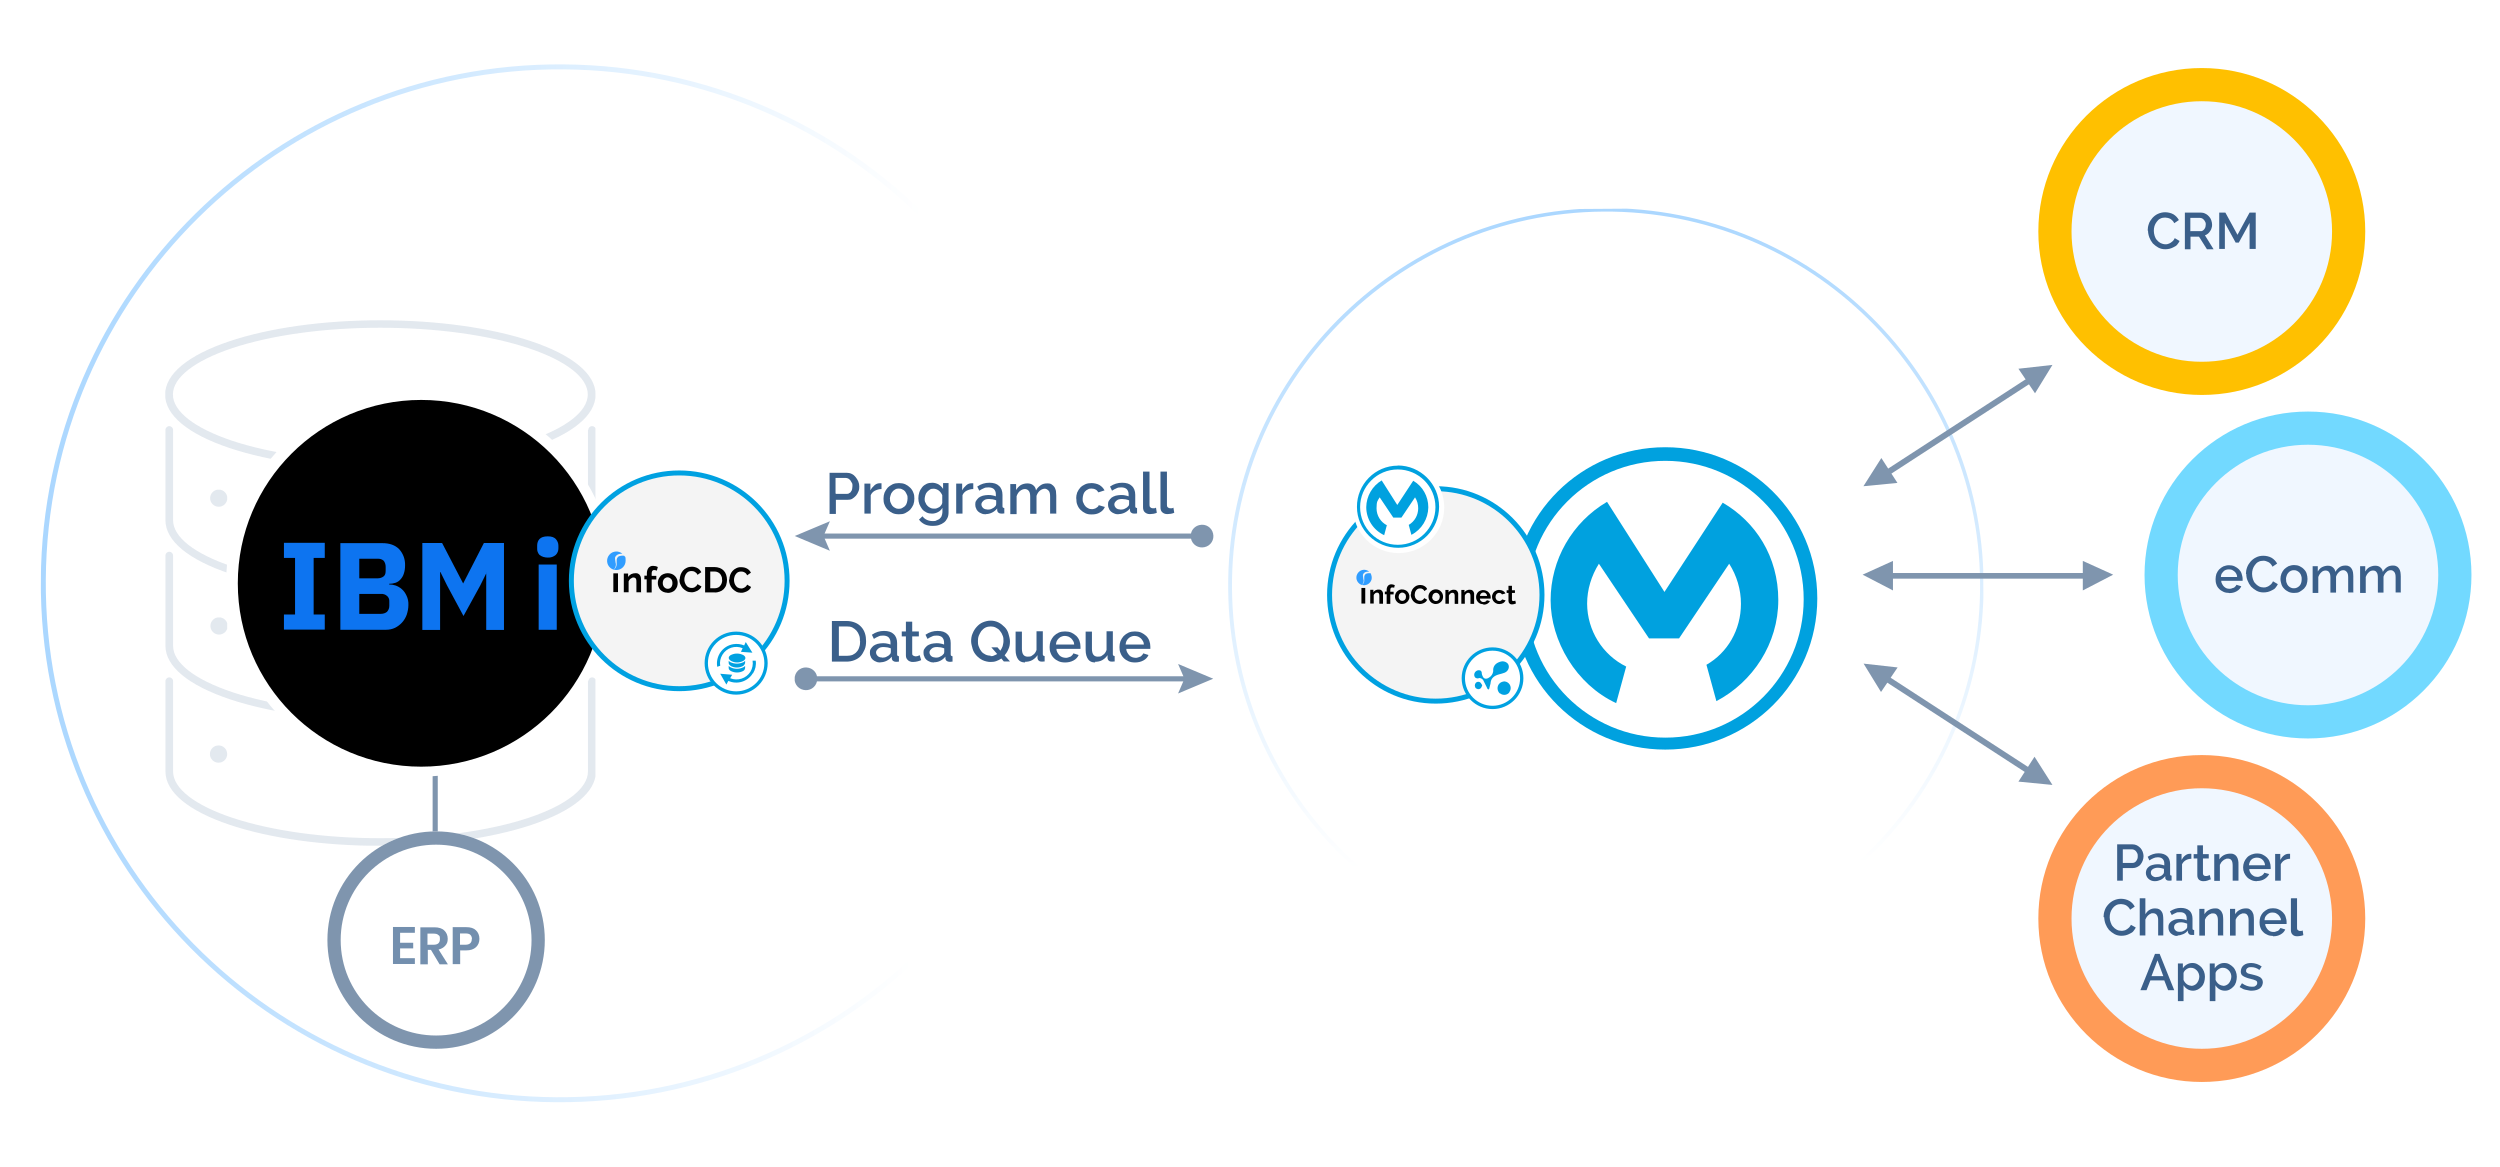 <?xml version="1.0" encoding="UTF-8"?>
<svg xmlns="http://www.w3.org/2000/svg" version="1.1" xmlns:xlink="http://www.w3.org/1999/xlink" viewBox="0 0 1506.5 703">
  <defs>
    <style>
      .cls-1 {
        clip-path: url(#clippath-6);
      }

      .cls-2 {
        clip-path: url(#clippath-7);
      }

      .cls-3 {
        clip-path: url(#clippath-4);
      }

      .cls-4 {
        fill: #3a5f8a;
      }

      .cls-5 {
        fill: url(#linear-gradient-2);
      }

      .cls-6 {
        fill: #72d9ff;
      }

      .cls-7 {
        clip-path: url(#clippath-9);
      }

      .cls-8 {
        clip-path: url(#clippath-10);
      }

      .cls-9, .cls-10 {
        fill: #fff;
      }

      .cls-11 {
        clip-path: url(#clippath-11);
      }

      .cls-12 {
        opacity: .2;
      }

      .cls-13, .cls-14 {
        fill: none;
      }

      .cls-15 {
        fill: url(#linear-gradient-4);
      }

      .cls-16, .cls-17 {
        fill: #00a1e1;
      }

      .cls-16, .cls-18 {
        fill-rule: evenodd;
      }

      .cls-19 {
        fill: #ff9b57;
      }

      .cls-20 {
        fill: url(#linear-gradient-3);
      }

      .cls-21 {
        clip-path: url(#clippath-1);
      }

      .cls-22 {
        fill: url(#linear-gradient-5);
      }

      .cls-23 {
        isolation: isolate;
      }

      .cls-24 {
        clip-path: url(#clippath-5);
      }

      .cls-25 {
        clip-path: url(#clippath-8);
      }

      .cls-26 {
        fill: #00a1df;
      }

      .cls-27 {
        clip-path: url(#clippath-3);
      }

      .cls-28 {
        fill: #738fae;
      }

      .cls-29 {
        fill: #7f95ae;
      }

      .cls-30 {
        fill: url(#linear-gradient-6);
      }

      .cls-31, .cls-32 {
        fill: #f4f4f4;
        stroke-width: 3px;
      }

      .cls-31, .cls-32, .cls-10 {
        stroke: #00a1e1;
      }

      .cls-14 {
        stroke: #7f95ae;
        stroke-width: 8px;
      }

      .cls-32, .cls-10 {
        stroke-miterlimit: 10;
      }

      .cls-33 {
        clip-path: url(#clippath-2);
      }

      .cls-34 {
        fill: #ffc000;
      }

      .cls-35 {
        fill: url(#linear-gradient);
      }

      .cls-36 {
        fill: #f0f7ff;
      }

      .cls-37 {
        clip-path: url(#clippath);
      }

      .cls-18 {
        fill: #309dff;
      }

      .cls-10 {
        stroke-width: 2px;
      }
    </style>
    <clipPath id="clippath">
      <rect class="cls-13" x="253.3" y="388.7" width="17.9" height="242.3"/>
    </clipPath>
    <clipPath id="clippath-1">
      <path class="cls-13" d="M966.1,127.5c124.5-.9,226.1,99.3,227.1,223.7s-99.3,226.1-223.7,227.1c-124.4.9-226.1-99.3-227.1-223.7-.9-124.4,99.3-226.1,223.7-227.1M1195.3,351.2c-.9-125.7-103.6-226.8-229.3-225.8-125.7.9-226.9,103.7-225.9,229.3.9,125.6,103.6,226.9,229.4,225.9,125.8-.9,226.8-103.6,225.8-229.4h0Z"/>
    </clipPath>
    <linearGradient id="linear-gradient" x1="1628.6" y1="762.6" x2="1629.5" y2="762.6" gradientTransform="translate(-383446.4 -820905.6) rotate(90) scale(504.1 -504.1)" gradientUnits="userSpaceOnUse">
      <stop offset="0" stop-color="#9ed1ff"/>
      <stop offset="1" stop-color="#fff"/>
    </linearGradient>
    <clipPath id="clippath-2">
      <path class="cls-13" d="M354.3,410.5v54.4c0,10.1-13,20.3-35.7,27.9-23.8,7.9-55.6,12.3-89.3,12.3s-65.5-4.4-89.3-12.3c-22.7-7.6-35.7-17.7-35.7-27.9v-54.4c0-1.3-1-2.3-2.3-2.3s-2.3,1-2.3,2.3v54.4c0,12.4,13.8,23.8,38.9,32.2,24.3,8.1,56.5,12.6,90.8,12.6s66.5-4.5,90.8-12.6c25.1-8.4,38.9-19.8,38.9-32.2v-54.4c0-1.3-1-2.3-2.3-2.3s-2.3,1-2.3,2.3h-.2Z"/>
    </clipPath>
    <clipPath id="clippath-3">
      <path class="cls-13" d="M354.3,334.8v54.4c0,10.1-13,20.3-35.7,27.9-23.8,7.9-55.6,12.3-89.3,12.3s-65.5-4.4-89.3-12.3c-22.7-7.6-35.7-17.7-35.7-27.9v-54.4c0-1.3-1-2.3-2.3-2.3s-2.3,1-2.3,2.3v54.4c0,12.4,13.8,23.8,38.9,32.2,24.3,8.1,56.5,12.6,90.8,12.6s66.5-4.5,90.8-12.6c25.1-8.4,38.9-19.8,38.9-32.2v-54.4c0-1.3-1-2.3-2.3-2.3s-2.3,1-2.3,2.3h-.2Z"/>
    </clipPath>
    <clipPath id="clippath-4">
      <path class="cls-13" d="M354.3,259.1v54.4c0,10.1-13,20.3-35.7,27.9-23.8,7.9-55.6,12.3-89.3,12.3s-65.5-4.4-89.3-12.3c-22.7-7.6-35.7-17.7-35.7-27.9v-54.4c0-1.3-1-2.3-2.3-2.3s-2.3,1-2.3,2.3v54.4c0,12.4,13.8,23.8,38.9,32.2,24.3,8.1,56.5,12.6,90.8,12.6s66.5-4.5,90.8-12.6c25.1-8.4,38.9-19.8,38.9-32.2v-54.4c0-1.3-1-2.3-2.3-2.3s-2.3,1-2.3,2.3h-.2Z"/>
    </clipPath>
    <clipPath id="clippath-5">
      <path class="cls-13" d="M139.9,265.6c-22.7-7.6-35.7-17.7-35.7-27.9s13-20.3,35.7-27.9c23.8-7.9,55.6-12.3,89.3-12.3s65.5,4.4,89.3,12.3c22.7,7.6,35.7,17.7,35.7,27.9s-13,20.3-35.7,27.9c-23.8,7.9-55.6,12.3-89.3,12.3s-65.5-4.4-89.3-12.3M229.2,193c-34.3,0-66.5,4.5-90.8,12.6-25.1,8.4-38.9,19.8-38.9,32.2s13.8,23.8,38.9,32.2c24.3,8.1,56.5,12.6,90.8,12.6s66.5-4.5,90.8-12.6c25.1-8.4,38.9-19.8,38.9-32.2s-13.8-23.8-38.9-32.2c-24.3-8.1-56.5-12.6-90.8-12.6Z"/>
    </clipPath>
    <clipPath id="clippath-6">
      <path class="cls-13" d="M130.9,295.1c2.8-.5,5.5,1.4,6,4.2.5,2.8-1.4,5.5-4.2,6s-5.5-1.4-6-4.2c-.5-2.8,1.4-5.5,4.2-6Z"/>
    </clipPath>
    <clipPath id="clippath-7">
      <circle class="cls-13" cx="132" cy="377.2" r="5.2"/>
    </clipPath>
    <clipPath id="clippath-8">
      <path class="cls-13" d="M126.5,454.4c0,2.9,2.3,5.2,5.2,5.2s5.2-2.3,5.2-5.2-2.3-5.2-5.2-5.2-5.2,2.3-5.2,5.2Z"/>
    </clipPath>
    <linearGradient id="linear-gradient-2" x1="1795.4" y1="5.3" x2="1793.2" y2="5.1" gradientTransform="translate(-44246 25.6) scale(24.6 52.4)" gradientUnits="userSpaceOnUse">
      <stop offset="0" stop-color="#0d74f0"/>
      <stop offset="1" stop-color="#0aa7ca"/>
    </linearGradient>
    <linearGradient id="linear-gradient-3" x1="1831.1" y1="5.4" x2="1829.8" y2="5.2" gradientTransform="translate(-74911.3 24.6) scale(40.9 52)" gradientUnits="userSpaceOnUse">
      <stop offset="0" stop-color="#0d74f0"/>
      <stop offset="1" stop-color="#0aa7ca"/>
    </linearGradient>
    <linearGradient id="linear-gradient-4" x1="1839.7" y1="5.2" x2="1838.6" y2="5" gradientTransform="translate(-90516.5 25.8) scale(49.2 52.4)" gradientUnits="userSpaceOnUse">
      <stop offset="0" stop-color="#0d74f0"/>
      <stop offset="1" stop-color="#0aa7ca"/>
    </linearGradient>
    <linearGradient id="linear-gradient-5" x1="1698.7" y1="4.1" x2="1694.6" y2="4" gradientTransform="translate(-21675.8 75.2) scale(12.7 56.1)" gradientUnits="userSpaceOnUse">
      <stop offset="0" stop-color="#0d74f0"/>
      <stop offset="1" stop-color="#0aa7ca"/>
    </linearGradient>
    <clipPath id="clippath-9">
      <path class="cls-13" d="M27.6,349.3C28.7,178.2,168.4,40.6,339.4,41.8s308.7,140.8,307.6,311.8c-1.2,171-140.8,308.7-311.8,307.6S26.4,520.3,27.6,349.3M339.4,38.8C166.7,37.6,25.8,176.6,24.6,349.3c-1.2,172.7,137.9,313.7,310.5,314.9,172.6,1.2,313.7-137.8,314.9-310.6,1.2-172.8-137.8-313.6-310.6-314.8Z"/>
    </clipPath>
    <linearGradient id="linear-gradient-6" x1="1626.1" y1="763.6" x2="1627.3" y2="763.6" gradientTransform="translate(-384576 -819756.9) rotate(90) scale(504.1 -504.1)" gradientUnits="userSpaceOnUse">
      <stop offset="0" stop-color="#9ed1ff"/>
      <stop offset="1" stop-color="#fff"/>
    </linearGradient>
    <clipPath id="clippath-10">
      <rect class="cls-13" x="478.9" y="314.2" width="252.1" height="17.9"/>
    </clipPath>
    <clipPath id="clippath-11">
      <rect class="cls-13" x="478.9" y="400.2" width="252.1" height="17.9"/>
    </clipPath>
  </defs>
  <!-- Generator: Adobe Illustrator 28.7.1, SVG Export Plug-In . SVG Version: 1.2.0 Build 142)  -->
  <g>
    <g id="Layer_1">
      <g id="Layer_1-2" data-name="Layer_1">
        <g id="Layer_1-2">
          <rect class="cls-9" y="0" width="1506.5" height="703"/>
          <g class="cls-37">
            <path class="cls-29" d="M263.8,612.9v-210.8c3.7-.8,6-4.5,5.1-8.2-.8-3.7-4.5-6-8.2-5.1-3.7.8-6,4.5-5.1,8.2.6,2.6,2.6,4.6,5.1,5.1v210.8l-7.4-3.2,8.9,21.2,8.9-21.2-7.4,3.2h.1Z"/>
          </g>
          <g class="cls-21">
            <rect class="cls-35" x="739.9" y="125.8" width="455.2" height="455.2" transform="translate(-2.4 6.8) rotate(-.4)"/>
          </g>
          <g class="cls-12">
            <g class="cls-33">
              <rect class="cls-28" x="99.6" y="408.2" width="259.2" height="101.4"/>
            </g>
            <g class="cls-27">
              <rect class="cls-28" x="99.6" y="332.5" width="259.2" height="101.4"/>
            </g>
            <g class="cls-3">
              <rect class="cls-28" x="99.6" y="256.8" width="259.2" height="101.4"/>
            </g>
            <g class="cls-24">
              <rect class="cls-28" x="99.6" y="193" width="259.2" height="89.5"/>
            </g>
            <g class="cls-1">
              <rect class="cls-28" x="126.5" y="295.1" width="10.4" height="10.4"/>
            </g>
            <g class="cls-2">
              <rect class="cls-28" x="126.5" y="372.1" width="10.4" height="10.4"/>
            </g>
            <g class="cls-25">
              <rect class="cls-28" x="126.5" y="449.2" width="10.4" height="10.4"/>
            </g>
          </g>
          <circle class="cls-9" cx="262.8" cy="566.5" r="65.5"/>
          <circle class="cls-14" cx="262.8" cy="566.5" r="61.5"/>
          <g class="cls-23">
            <g class="cls-23">
              <path class="cls-28" d="M241.1,562.3v5.8h7.9v3.4h-7.9v5.9h8.9v3.5h-13.2v-22.3h13.2v3.5h-8.9Z"/>
              <path class="cls-28" d="M264.9,581.1l-5.2-8.7h-1.9v8.7h-4.5v-22.3h8.5c2.5,0,4.6.6,5.9,1.9,1.3,1.2,2.1,2.9,2.1,5s-.5,3-1.5,4.2c-1,1.1-2.3,1.9-4,2.3l5.6,8.9h-5ZM257.7,569.3h3.6c2.5,0,3.8-1.1,3.8-3.4s-.4-1.9-1-2.5-1.6-.8-2.9-.8h-3.6v6.8h.1,0Z"/>
              <path class="cls-28" d="M277.3,572.8v8.2h-4.5v-22.3h8.1c2.7,0,4.6.6,5.9,1.9,1.3,1.2,2.1,3,2.1,5.1s-.7,3.8-2.1,5.1-3.4,1.9-5.8,1.9h-3.8ZM284.4,565.8c0-1.1-.4-1.9-1-2.5s-1.6-.8-3-.8h-3.2v6.8h3.2c2.5,0,3.9-1.1,3.9-3.4h.1,0Z"/>
            </g>
          </g>
          <circle class="cls-9" cx="1003.9" cy="360.3" r="101"/>
          <path class="cls-26" d="M1003.5,444.5c-46.1,0-83.4-37.3-83.4-83.4s37.3-83.4,83.4-83.4,83.4,37.3,83.4,83.4h0c0,46-37.3,83.4-83.3,83.4h-.1ZM1003.5,269.5c-50.5,0-91.6,40.6-91.6,91.1s41.1,91.1,91.6,91.1,91.6-40.6,91.6-91.1-41.1-91.1-91.6-91.1Z"/>
          <path class="cls-26" d="M980,401.7c-14.4-7.1-23.5-21.8-23.6-37.9,0-8.6,2.6-16.9,7.1-24.1l30.2,45h18.1l30.2-45c4.6,7.2,7.1,15.6,7.1,24.1,0,15.9-8.2,29.6-20.8,36.8l6,21.9c21.9-11.5,37.3-34.6,37.3-60.9s-13.7-47.2-33.5-58.7l-35.1,53.8-34.6-54.3c-21,12.3-34,34.9-34,59.3s15.3,50.8,39.5,62l6-21.9h0q0,0,0,0h0Z"/>
          <circle class="cls-32" cx="865.2" cy="358.5" r="64"/>
          <path class="cls-18" d="M825.9,345.4c-.9-.1-1.9,0-2.8.4-.7.5-1.1,1.4-1,2.3v1.9c0,1-.6,1.9-1.4,2.5,2.5.7,5.1-.8,5.8-3.3.3-1.3,0-2.6-.6-3.8h0ZM821.6,349.3c-.2-2.2-.6-2.7,0-3.6.6-.8,1.5-1.2,2.5-1.2h1c-2-1.7-4.9-1.5-6.6.5-1.7,2-1.5,4.9.5,6.6.5.4,1,.7,1.6.9.9-.8,1.3-2,1.1-3.2h0Z"/>
          <path d="M833.3,363.8h-2.1v-4.7c0-.5,0-1-.3-1.5-.2-.3-.6-.5-1-.5s-.4,0-.7.1c-.2,0-.4.2-.6.4-.2.2-.4.3-.5.5-.2.2-.3.4-.3.7v4.9h-2.1v-8.3h1.9v1.5c.3-.5.8-1,1.3-1.2.6-.3,1.3-.5,2-.4.4,0,.9,0,1.3.3.3.2.6.4.8.8.2.3.3.7.4,1v6.4h-.1Z"/>
          <path d="M835.6,363.8v-5.7h-1.1v-1.6h1.1v-1c0-.9.2-1.8.8-2.5.5-.6,1.3-.9,2-.9s1.4.2,2.1.5l-.4,1.6c-.2,0-.4-.2-.6-.2h-.6c-.7,0-1.1.5-1.1,1.5v1.1h2v1.6h-2v5.7h-2.2Z"/>
          <path d="M845,364c-.6,0-1.2-.1-1.8-.4-.5-.2-1-.5-1.4-1-.4-.4-.7-.9-.9-1.4-.4-1.1-.4-2.2,0-3.3.2-.5.5-1,.9-1.4s.9-.7,1.4-1c.6-.2,1.2-.4,1.8-.3.6,0,1.2.1,1.8.4,1,.4,1.8,1.3,2.2,2.3s.3,1.1.3,1.7,0,1.1-.3,1.6-.5,1-.9,1.4-.9.7-1.4,1c-.6.2-1.2.4-1.8.3h0q0,0,0,0h.1ZM842.8,359.6c0,.3,0,.7.2,1,0,.3.3.6.5.8.7.9,2.1.9,2.9.2,0,0,0-.1.2-.2.2-.2.4-.5.5-.8.2-.7.2-1.4,0-2,0-.3-.3-.6-.5-.8-.4-.4-1-.7-1.5-.7s-.6,0-.9.2c-.3.1-.5.3-.7.5s-.4.5-.5.8-.2.7-.2,1h0Z"/>
          <path d="M850.3,358.1c0-.7,0-1.4.4-2,.2-.7.6-1.3,1.1-1.8s1.1-1,1.7-1.3c.7-.3,1.5-.5,2.3-.5s1.8.2,2.6.7c.7.4,1.3,1,1.6,1.8l-1.7,1.2c0-.3-.3-.6-.5-.8-.2-.2-.4-.4-.7-.5-.2-.1-.5-.2-.7-.3h-.7c-.5,0-.9,0-1.4.3-.4.2-.7.5-1,.9s-.5.8-.6,1.2c0,.4-.2.9-.2,1.3s0,1,.2,1.4c0,.4.4.9.6,1.2.3.3.6.6,1,.8.4.2.8.3,1.3.3h.7c.3,0,.5-.2.7-.3.2-.1.5-.3.7-.5s.4-.5.5-.8l1.8,1c-.2.4-.4.8-.7,1.1-.3.3-.7.6-1.1.8s-.8.4-1.3.5c-.4.1-.9.2-1.4.2s-1.5-.2-2.2-.5c-.6-.3-1.2-.8-1.7-1.3-.5-.6-.8-1.2-1.1-1.9-.3-.7-.4-1.4-.4-2.1h.2q0-.1,0-.1Z"/>
          <path d="M865.2,364c-.6,0-1.2-.1-1.8-.4-.5-.2-1-.5-1.4-1-.4-.4-.7-.9-.9-1.4s-.3-1.1-.3-1.6,0-1.1.3-1.7c.2-.5.5-1,.9-1.4s.9-.7,1.4-1c1.2-.5,2.5-.5,3.6,0,.5.2,1,.5,1.4,1,.4.4.7.9.9,1.4.4,1.1.4,2.2,0,3.3-.2.5-.5,1-.9,1.4s-.9.7-1.4,1c-.6.2-1.2.4-1.9.4h.1ZM863,359.7c0,.3,0,.7.2,1,0,.3.3.6.5.8.2.2.4.4.7.5s.6.2.9.2.6,0,.9-.2c.3-.1.5-.3.7-.5s.4-.5.5-.8.2-.7.2-1,0-.7-.2-1c0-.3-.3-.6-.5-.8-.6-.7-1.6-.9-2.4-.5-.3.1-.5.3-.7.5s-.4.5-.5.8-.2.7-.2,1h-.1Z"/>
          <path d="M878.7,363.9h-2.1v-4.7c0-.5,0-1-.3-1.5-.2-.3-.6-.5-1-.5s-.4,0-.7.1c-.2,0-.4.2-.6.4-.2.2-.4.3-.5.5-.2.2-.3.4-.4.7v4.9h-2.1v-8.3h1.9v1.5c.3-.5.8-1,1.3-1.2.6-.3,1.3-.5,2-.4.4,0,.9,0,1.3.3.3.2.6.4.8.8.2.3.3.7.4,1.1v6.4h0c0,0,0-.1,0-.1h0Z"/>
          <path d="M888.2,363.9h-2.1v-4.7c0-.5,0-1-.3-1.5-.2-.3-.6-.5-1-.5s-.4,0-.6.1c-.2,0-.4.2-.6.4-.2.2-.4.3-.5.5-.2.2-.3.4-.4.7v4.9h-2.1v-8.3h1.9v1.5c.3-.5.8-1,1.3-1.2.6-.3,1.3-.5,2-.4.4,0,.9,0,1.3.3.3.2.6.4.8.8.2.3.3.7.4,1v6.4h-.2,0Z"/>
          <path d="M893.9,364.1c-.6,0-1.2-.1-1.8-.3-1-.4-1.9-1.3-2.3-2.3-.2-.5-.3-1.1-.3-1.6s0-1.1.3-1.7c.4-1.1,1.2-1.9,2.3-2.3.6-.2,1.2-.4,1.8-.3.6,0,1.2.1,1.8.4.5.2,1,.5,1.4,1,.4.4.7.9.9,1.4s.3,1.1.3,1.6v.7h-6.5c0,.3,0,.6.2.9.2.5.7.9,1.2,1.1.3,0,.5.1.8.1s.8-.1,1.2-.3c.3-.2.6-.5.8-.8l1.8.5c-.3.7-.8,1.2-1.5,1.6s-1.6.6-2.4.6v-.3h0ZM896.1,359.1c0-.6-.3-1.1-.7-1.5-.6-.6-1.5-.7-2.3-.4-.5.2-.9.6-1.1,1.1,0,.3-.2.6-.2.8h4.3Z"/>
          <path d="M899.1,359.8c0-.6,0-1.1.3-1.7.2-.5.5-1,.9-1.4s.9-.7,1.4-.9c.6-.2,1.2-.4,1.8-.3.8,0,1.6.2,2.3.6.6.4,1.1.9,1.4,1.5l-2.1.6c-.2-.3-.4-.5-.7-.7-.8-.5-1.9-.3-2.5.4-.2.2-.4.5-.5.8s-.2.7-.2,1,0,.7.2,1c0,.3.3.6.5.8.2.2.4.4.7.5s.6.2.8.2c.4,0,.7,0,1.1-.3.3-.2.5-.4.7-.7l2.1.6c-.3.6-.8,1.2-1.4,1.6-.7.4-1.5.6-2.4.6s-1.2-.1-1.8-.4c-1-.4-1.9-1.3-2.3-2.3-.2-.5-.3-1.1-.3-1.6h0q0,0,0,0h0Z"/>
          <path d="M913.6,363.6c-.3.1-.7.3-1.1.4-.4.1-.9.2-1.3.2s-.6,0-.8-.1c-.3,0-.5-.2-.7-.4-.2-.2-.4-.4-.5-.6,0-.3-.2-.6-.2-1v-4.8h-1.1v-1.6h1.1v-2.7h2.1v2.7h1.8v1.6h-1.8v4.1c0,.2,0,.5.2.6s.4.2.6.2.4,0,.7-.1c.2,0,.4-.1.5-.2l.4,1.7h0Z"/>
          <path d="M820.4,363.7v-9.4h2.3v9.4h-2.3Z"/>
          <path class="cls-10" d="M899.4,391.1h0c9.7,0,17.6,7.9,17.6,17.6h0c0,9.7-7.9,17.6-17.6,17.6h0c-9.7,0-17.6-7.9-17.6-17.6h0c0-9.7,7.9-17.6,17.6-17.6Z"/>
          <path class="cls-16" d="M891.3,408.8c-1.7.1-2.4-.2-2.8-1.3-.5-1.5.4-3,1.8-3.5.4-.1.8-.2,1.2-.1.7,0,1.3.6,1.4,1.4v.4c0,.6.3,1.3.6,1.9.7,1.6,2.2,1.8,3.8.7,1.4-.8,2.3-2.2,2.5-3.8v-1.3c.3-2.1,1.6-3.6,4.1-4.4,1.7-.6,3.5-.2,4.7,1.1,1.4,1.8.4,4.6-2,5.5-1.1.4-2.2.7-3.4,1-2.8.8-4.5,2.2-4.9,4.6,0,.7-.2,1.3-.4,2s-.3,1.3-.5,2c0,.2-.3.4-.5.5-.2-.1-.5-.3-.6-.5-.2-.4-.4-.9-.6-1.3-.6-1.3-1.2-2.5-1.9-3.8-.6-1-1.8-1.5-2.9-1.3l.2.2h.2Z"/>
          <path class="cls-16" d="M906,410.6c1,0,1.9.2,2.7.8,1.8,1.3,2.2,3.9.8,5.7v.2c-1.4,1.7-3.9,1.9-5.6.5h-.2c-1.5-1.5-1.7-3.8-.5-5.5.7-.9,1.7-1.5,2.9-1.6h0c0-.1-.1-.1-.1-.1Z"/>
          <path class="cls-16" d="M892.2,411.4c.4.5.7,1,1,1.5-.2.6-.4,1.1-.7,1.6-.7.9-1.9,1.1-2.8.4h-.2c-1-1-1-2.4-.2-3.4h0c.7-.8,2-.9,2.8-.2h0c0,0,0,.1,0,.1h.1Z"/>
          <circle class="cls-9" cx="842.8" cy="305.8" r="27.5"/>
          <path class="cls-26" d="M842.3,328.3c-12.5,0-22.7-10.2-22.7-22.7s10.2-22.7,22.7-22.7,22.7,10.2,22.7,22.7h0c0,12.5-10.2,22.7-22.7,22.7h0ZM842.3,280.6c-13.7,0-24.7,11.3-24.6,24.9,0,13.7,11.3,24.7,24.9,24.6,13.6,0,24.6-11.2,24.6-24.8s-11.2-24.8-24.9-24.8h0q0,0,0,0h0Z"/>
          <path class="cls-26" d="M835.9,316.6c-3.9-1.9-6.4-5.9-6.4-10.3s.7-4.6,1.9-6.6l8.2,12.2h4.9l8.2-12.2c1.3,2,1.9,4.2,1.9,6.6,0,4.1-2.1,7.9-5.7,10l1.6,6c6.2-3.2,10.1-9.6,10.2-16.6,0-6.6-3.4-12.7-9.1-16l-9.6,14.6-9.4-14.8c-5.7,3.4-9.2,9.5-9.3,16.1,0,7.2,4.2,13.8,10.8,16.9l1.6-6h.2q0,0,0,0h0Z"/>
          <rect class="cls-29" x="1179.7" y="384.1" width="3.6" height="107.7" transform="translate(170.7 1190.3) rotate(-57)"/>
          <path class="cls-29" d="M1143.5,402.2l-10,14.8-10.5-17.1,20.5,2.3h0Z"/>
          <path class="cls-29" d="M1216.3,471l9.7-15,10.8,17-20.5-2Z"/>
          <rect class="cls-29" x="1124.5" y="256.4" width="107.7" height="3.6" transform="translate(49.5 683.4) rotate(-33)"/>
          <path class="cls-29" d="M1216.3,222.2l10,14.8,10.5-17.1-20.5,2.3Z"/>
          <path class="cls-29" d="M1143.4,291l-9.7-15-10.8,17,20.5-2Z"/>
          <rect class="cls-29" x="1137.3" y="345.3" width="131.2" height="3.4"/>
          <path class="cls-29" d="M1140.7,355.9v-17.9l-18.3,8.3,18.3,9.5h0Z"/>
          <path class="cls-29" d="M1255.1,355.9v-17.9l18.3,8.3-18.3,9.5h0Z"/>
          <circle class="cls-9" cx="253.3" cy="351" r="117"/>
          <circle cx="253.8" cy="351.5" r="110.5"/>
          <path class="cls-5" d="M171.1,379.4v-9.1h6.7v-34.1h-6.7v-9.1h24.6v9.1h-6.7v34.1h6.7v9.1h-24.6Z"/>
          <path class="cls-20" d="M205.2,327.3h25.2c4.4,0,7.7,1.2,10.1,3.6,2.4,2.6,3.7,6.1,3.6,9.7,0,1.8-.2,3.5-.8,5.2-.4,1.3-1.1,2.4-2,3.4-.8.9-1.8,1.6-3,2s-2.5.6-3.8.6v.4c1.3,0,2.6.2,3.8.6,1.4.5,2.7,1.2,3.8,2.2,1.2,1,2.1,2.3,2.8,3.8.9,1.8,1.3,3.8,1.2,5.8,0,2-.4,3.9-1,5.8-.6,1.7-1.6,3.4-2.8,4.7-1.2,1.3-2.6,2.4-4.2,3.2-1.7.8-3.5,1.2-5.4,1.2h-27.6v-52.2q0,0,0,0h0ZM216.5,369.9h13.1c1.3,0,2.6-.4,3.6-1.2.9-1,1.4-2.2,1.4-3.6v-2.6c.1-1.3-.4-2.6-1.4-3.4-1-.9-2.3-1.3-3.6-1.2h-13.1v11.9h0ZM216.5,348.5h11.1c1.3,0,2.6-.4,3.6-1.2,1-.8,1.2-2,1.2-3.6v-2.2c0-1.3-.4-2.6-1.2-3.6-1-.9-2.3-1.3-3.6-1.2h-11.1v11.7h0Z"/>
          <path class="cls-15" d="M293.4,345.1h-.2l-3.8,7.7-10.1,18.4-9.9-18.4-4-8.1h-.2v34.9h-10.7v-52.4h11.9l12.7,24.4h0l12.5-24.4h12.1v52.4h-10.7v-34.3l.4-.2h0Z"/>
          <path class="cls-22" d="M330.1,336c-1.8,0-3.6-.5-5-1.6-1-1.1-1.5-2.5-1.4-4v-1.6c0-1.5.4-2.9,1.4-4,1-1,2.6-1.6,5-1.6s3.8.6,4.8,1.6c1,1.1,1.6,2.5,1.6,4v1.6c0,1.5-.5,2.9-1.6,4-1.3,1.1-3,1.7-4.8,1.6ZM324.6,340.2h10.9v39.3h-10.9v-39.3Z"/>
          <path class="cls-31" d="M409.3,285c35.9,0,65,29.1,65,65s-29.1,65-65,65-65-29.1-65-65,29.1-65,65-65Z"/>
          <path class="cls-18" d="M371,339.5c-.3-2.7-.7-3.3,0-4.3.7-.9,1.8-1.4,3-1.5h1.1c-2.3-2-5.9-1.8-7.9.6-2,2.3-1.8,5.9.6,7.9.6.5,1.3.9,2,1.1,1-1,1.5-2.4,1.3-3.8h-.1ZM376.1,334.9c-1.1-.2-2.3,0-3.3.4-.9.6-1.3,1.7-1.2,2.7v2.3c-.1,1.2-.7,2.2-1.7,3,.5.1,1,.2,1.5.2,3.1,0,5.6-2.5,5.6-5.6s-.3-2.1-.9-3h0Z"/>
          <path d="M386.4,356.9h-2.9v-6.3c0-.7,0-1.4-.4-2-.3-.4-.8-.6-1.3-.6s-.6,0-.9.2c-.3.1-.6.3-.9.5s-.5.5-.7.7c-.2.3-.4.6-.5.9v6.6h-2.9v-11.3h2.6v2.1c.4-.7,1.1-1.3,1.8-1.7.8-.4,1.8-.6,2.7-.6s1.2.1,1.7.4c.4.2.8.6,1,1,.3.4.4.9.5,1.4,0,.5.1,1.1.1,1.6v7h.1q0,0,0,0h0Z"/>
          <path d="M389.7,356.9v-7.8h-1.4v-2.2h1.5v-1.4c0-1.2.3-2.4,1-3.3.7-.8,1.7-1.3,2.8-1.2,1,0,1.9.2,2.8.7l-.6,2.2c-.2-.1-.5-.2-.8-.3-.3,0-.5-.1-.8-.1-1,0-1.5.7-1.5,2v1.5h2.8v2.2h-2.8v7.8h-3Z"/>
          <path d="M402.3,357.2c-.9,0-1.7-.2-2.5-.5-1.4-.6-2.5-1.7-3-3.2-.3-.7-.4-1.5-.4-2.2s.1-1.5.4-2.2.7-1.3,1.2-1.9,1.2-1,1.9-1.3c.8-.3,1.6-.5,2.5-.5s1.7.2,2.5.5c.7.3,1.3.7,1.9,1.3.5.5.9,1.2,1.2,1.9.5,1.4.5,3,0,4.5-.3.7-.7,1.3-1.2,1.9s-1.2,1-1.9,1.3c-.8.3-1.6.5-2.5.5h-.1q0,0,0,0h0ZM399.4,351.3c0,.5,0,.9.2,1.4.1.4.4.8.6,1.1.3.3.6.5.9.7.4.2.8.3,1.2.3s.8,0,1.2-.2c.4-.2.7-.4.9-.7.3-.3.5-.7.6-1.1.2-.4.2-.9.2-1.4s0-.9-.2-1.4c-.1-.4-.3-.8-.6-1.1s-.6-.5-.9-.7c-.4-.2-.8-.3-1.2-.3s-.8,0-1.2.3c-.4.2-.7.4-.9.7-.3.3-.5.7-.6,1.1-.2.4-.2.9-.2,1.4h0q0,0,0,0h0Z"/>
          <path d="M409.6,349.2c0-.9.2-1.9.5-2.8s.8-1.7,1.4-2.5c.6-.7,1.4-1.3,2.3-1.7,1-.5,2-.7,3.1-.7s2.5.3,3.5.9,1.7,1.4,2.2,2.4l-2.3,1.6c-.1-.4-.4-.8-.7-1.1s-.6-.5-.9-.7-.7-.3-1-.4c-.3,0-.7-.1-1-.1-.6,0-1.3.1-1.9.4-.5.3-1,.7-1.3,1.2-.4.5-.6,1-.8,1.6-.2.6-.3,1.2-.3,1.8s0,1.3.3,2c.2.6.5,1.2.9,1.7s.8.9,1.4,1.1c.5.3,1.1.4,1.7.4s.7,0,1-.1c.4,0,.7-.2,1-.4.3-.2.6-.4.9-.7.3-.3.5-.7.7-1.1l2.4,1.4c-.2.6-.6,1.1-1,1.5s-1,.8-1.5,1.1c-.6.3-1.2.5-1.8.7-.6.2-1.2.2-1.8.2-1,0-2-.2-2.9-.7s-1.6-1.1-2.3-1.8c-.6-.7-1.1-1.6-1.5-2.5s-.5-1.9-.5-2.9l.2.2h0Z"/>
          <path d="M424.9,357v-15.3h5.6c1.1,0,2.2.2,3.3.6,1.8.7,3.2,2.2,3.8,4.1.3,1,.5,2,.5,3s-.2,2.1-.5,3.2c-.3.9-.9,1.7-1.5,2.4-.7.7-1.5,1.2-2.4,1.5-1,.4-2.1.6-3.1.5h-5.7,0ZM435.1,349.4c0-.7,0-1.4-.3-2-.2-.6-.5-1.1-.9-1.6-.4-.4-.9-.8-1.4-1-.6-.3-1.3-.4-1.9-.4h-2.6v10.1h2.6c.7,0,1.3-.1,2-.4.6-.2,1-.6,1.4-1.1s.7-1,.9-1.6c.2-.6.3-1.3.3-2h-.1Z"/>
          <path d="M439.5,349.3c0-.9.2-1.9.5-2.8s.8-1.7,1.4-2.4c.6-.7,1.4-1.3,2.3-1.7,1-.5,2-.7,3.1-.6,1.2,0,2.5.3,3.5.9s1.7,1.4,2.2,2.4l-2.3,1.6c-.3-.8-.8-1.4-1.6-1.8-.3-.2-.7-.3-1-.4-.3,0-.6-.1-1-.1-.6,0-1.3.1-1.9.4-.5.3-1,.7-1.3,1.2-.4.5-.6,1-.8,1.6-.2.6-.3,1.2-.3,1.8s.1,1.3.3,2c.2.6.5,1.2.9,1.7s.8.9,1.4,1.1c.5.3,1.1.4,1.7.4s.7,0,1-.1c.7-.2,1.4-.6,1.9-1.1s.5-.7.7-1.1l2.4,1.4c-.2.6-.6,1.1-1,1.5s-.9.8-1.5,1.1c-.6.3-1.2.5-1.8.7-.6.2-1.2.2-1.8.2-1,0-2-.2-2.9-.7s-1.6-1.1-2.3-1.8c-1.3-1.5-2-3.4-2-5.4h.2,0Z"/>
          <path d="M369.6,356.8v-11.3h2.8v11.3h-2.8Z"/>
          <path class="cls-10" d="M443.6,381.6h0c10,0,18,8.1,18,18h0c0,10-8.1,18-18,18h0c-10,0-18-8.1-18-18h0c0-10,8.1-18,18-18Z"/>
          <path class="cls-17" d="M440.6,394.6c-1.9,1-2,2.6,0,3.7,2.3,1.2,4.9,1.2,7.2,0,1.7-.9,1.9-2.4.2-3.5-2.3-1.2-5-1.3-7.3-.2h-.1Z"/>
          <path class="cls-17" d="M439.1,401.2v1.4c0,.9.8,1.5,1.6,1.9,2.2,1,4.7,1,6.8,0,.8-.3,1.4-1,1.5-1.9v-1.3c-.4.4-.8.7-1.3.9-2.3,1.1-5,1.1-7.3,0-.5-.2-.9-.6-1.3-.9h0c0,0,0,0,0-.1h0Z"/>
          <path class="cls-17" d="M449,398.2c-.3.3-.6.6-1,.8-2.5,1.2-5.4,1.2-7.9,0-.4-.2-.7-.5-1-.8v1.3c0,.9.9,1.6,1.6,2,2.1,1,4.6,1,6.7,0,.8-.3,1.4-1.1,1.6-2v-1.3h0Z"/>
          <path class="cls-16" d="M448.4,389l1-2.1,4,6.4-6.9-.5,1-2.2c-4.5-1.9-9.7-.2-12.2,4-1.2,2-1.7,4.3-1.3,6.6l-1.8.6c-1.1-6.4,3.2-12.5,9.6-13.6,2.3-.4,4.7-.1,6.8.8h-.2Z"/>
          <path class="cls-16" d="M453.6,405.8c-3.1,5-9.4,6.9-14.7,4.5l-1.2,2.2-3.7-6.5,7.2.6-1.2,2.1c4.5,1.8,9.6.2,12.2-3.9,1.2-2,1.7-4.4,1.3-6.7h1.9c.4,2.7-.2,5.3-1.6,7.6h-.2q0,0,0,0h0Z"/>
          <circle class="cls-34" cx="1326.8" cy="139.5" r="98.5"/>
          <circle class="cls-36" cx="1326.8" cy="139.5" r="78.5"/>
          <g class="cls-23">
            <g class="cls-23">
              <path class="cls-4" d="M1294.2,138.9c0-1.3.2-2.6.7-4,.4-1.3,1.2-2.4,2.1-3.5.9-1,2-1.9,3.3-2.5s2.8-1,4.4-1,3.6.4,5.1,1.3c1.4.9,2.4,2,3.2,3.4l-2.8,1.9c-.3-.7-.7-1.2-1.1-1.6s-.9-.8-1.4-1.1c-.5-.2-1-.4-1.5-.5s-1.1-.2-1.5-.2c-1.1,0-2.1.2-3,.7-.9.4-1.5,1.1-2.1,1.9s-1,1.6-1.3,2.5c-.3,1-.4,1.9-.4,2.9s.2,2.1.5,3.1c.3,1,.8,1.9,1.4,2.5.7.8,1.3,1.3,2.2,1.8.9.4,1.8.7,2.8.7s1.1,0,1.6-.2,1.1-.3,1.6-.7,1-.7,1.4-1.1.8-1,1.1-1.7l2.9,1.7c-.3.8-.9,1.5-1.4,2.2s-1.3,1.1-2.1,1.5c-.8.4-1.6.8-2.5,1s-1.8.3-2.6.3c-1.5,0-2.9-.3-4.2-1-1.2-.7-2.3-1.5-3.3-2.5-.9-1.1-1.6-2.3-2.1-3.6-.5-1.3-.8-2.8-.8-4.1h0q0,0,0,0h-.1Z"/>
              <path class="cls-4" d="M1316.6,150v-21.9h9.6c1,0,1.9.2,2.8.7.9.4,1.5,1,2.1,1.6s1.1,1.4,1.4,2.3.5,1.8.5,2.6,0,1.4-.3,2.1c-.2.7-.4,1.3-.9,1.9-.3.5-.8,1.1-1.3,1.5s-1.1.8-1.8,1l5.2,8.4h-4l-4.8-7.6h-5.1v7.6h-3.4v-.2ZM1320,139.3h6c.4,0,1,0,1.3-.3.4-.2.8-.6,1-.9s.6-.8.7-1.3c0-.4.2-1,.2-1.5s0-1.1-.3-1.5c-.2-.4-.4-.9-.8-1.3s-.7-.7-1.1-.9-.9-.3-1.3-.3h-5.8v8.1h.1Z"/>
              <path class="cls-4" d="M1355.6,150v-15.7l-6.5,11.9h-1.9l-6.5-11.9v15.7h-3.4v-21.9h3.7l7.3,13.4,7.3-13.4h3.7v21.9h-3.7Z"/>
            </g>
          </g>
          <circle class="cls-6" cx="1390.8" cy="346.5" r="98.5"/>
          <circle class="cls-36" cx="1390.8" cy="346.5" r="78.5"/>
          <g class="cls-23">
            <g class="cls-23">
              <path class="cls-4" d="M1343.2,357.3c-1.2,0-2.4-.2-3.4-.7s-1.9-1-2.6-1.8c-.8-.8-1.3-1.6-1.6-2.6-.4-1-.5-2.1-.5-3.2s.2-2.2.5-3.2c.4-1,1-1.9,1.6-2.6.8-.8,1.6-1.4,2.6-1.9,1-.4,2.2-.7,3.4-.7s2.4.2,3.4.7,1.9,1.1,2.6,1.8,1.3,1.6,1.6,2.6.6,2.1.6,3.1,0,.4,0,.7v.5h-12.9c0,.8.2,1.3.6,2s.7,1.1,1.1,1.5,1,.8,1.5,1,1.2.3,1.8.3.9,0,1.3-.2.9-.3,1.2-.4.7-.4,1-.8c.3-.3.6-.7.7-1l2.9.9c-.5,1.2-1.4,2.2-2.8,3s-2.8,1.1-4.5,1.1h0q0,0,0,0h-.1ZM1348.1,347.7c0-.7-.2-1.3-.5-1.9s-.7-1.1-1.1-1.4-.9-.7-1.5-1c-.5-.2-1.2-.3-1.9-.3s-1.2.1-1.8.3c-.5.2-1.1.5-1.5,1s-.8.9-1.1,1.4c-.2.6-.4,1.2-.4,1.9h9.9Z"/>
              <path class="cls-4" d="M1353.4,345.9c0-1.3.2-2.6.7-4s1.2-2.4,2.1-3.5c.9-1,2-1.9,3.3-2.5,1.3-.7,2.8-1,4.4-1s3.6.4,5.1,1.3c1.4.9,2.4,2,3.2,3.4l-2.8,1.9c-.3-.7-.7-1.2-1.1-1.7s-.9-.8-1.4-1.1c-.6-.2-1-.4-1.5-.6s-1.1-.2-1.5-.2c-1.1,0-2.1.2-3,.7-.9.4-1.5,1.1-2.1,1.9s-1,1.6-1.3,2.5c-.3,1-.4,1.9-.4,2.9s.2,2.1.5,3.1.8,1.9,1.4,2.5c.7.8,1.3,1.3,2.2,1.8s1.8.7,2.8.7,1.1,0,1.6-.2,1.1-.3,1.6-.7,1-.7,1.4-1.1.8-1,1.1-1.7l2.9,1.7c-.3.8-.9,1.5-1.4,2.2s-1.3,1.1-2.1,1.5c-.8.4-1.6.8-2.5,1-.9.2-1.8.3-2.6.3-1.5,0-2.9-.3-4.2-1-1.2-.7-2.3-1.5-3.3-2.5-.9-1.1-1.6-2.3-2.1-3.6-.6-1.3-.8-2.8-.8-4.1h0c0,.1-.1.1-.1.1Z"/>
              <path class="cls-4" d="M1382.4,357.3c-1.3,0-2.4-.2-3.4-.7s-1.9-1.1-2.6-1.9c-.8-.8-1.3-1.6-1.6-2.6s-.6-2.1-.6-3.2.2-2.2.6-3.2,1-1.9,1.6-2.6c.8-.8,1.6-1.3,2.6-1.9,1-.4,2.2-.7,3.4-.7s2.4.2,3.4.7,1.9,1.1,2.6,1.9c.8.8,1.3,1.6,1.6,2.6s.5,2.1.5,3.2-.2,2.2-.5,3.2-1,1.9-1.6,2.6c-.8.8-1.7,1.3-2.6,1.9s-2.2.7-3.4.7ZM1377.6,349c0,.8,0,1.5.3,2.2.2.7.5,1.2,1,1.8.4.4,1,.9,1.5,1.1.5.3,1.2.4,1.9.4s1.3-.1,1.9-.4,1.1-.7,1.5-1.1.8-1.1,1-1.8c.2-.7.3-1.4.3-2.2s0-1.4-.3-2.1c-.2-.7-.5-1.2-1-1.8-.4-.4-1-.9-1.5-1.1-.5-.3-1.2-.4-1.9-.4s-1.3.1-1.9.4-1.1.7-1.5,1.2c-.4.4-.8,1.1-1,1.8-.2.7-.4,1.4-.4,2.1h.1Z"/>
              <path class="cls-4" d="M1418.4,357h-3.4v-9c0-1.5-.2-2.6-.8-3.3s-1.2-1.1-2.1-1.1-1.9.3-2.6,1.1c-.8.7-1.4,1.6-1.8,2.8v9.6h-3.4v-9c0-1.5-.2-2.6-.8-3.3-.4-.7-1.2-1-2.1-1s-1.9.3-2.6,1.1c-.8.7-1.4,1.7-1.8,2.8v9.6h-3.4v-16.1h3.1v3.2c.7-1.1,1.4-2,2.5-2.6,1-.5,2.2-.9,3.5-.9s2.4.3,3.2,1.1c.8.7,1.2,1.5,1.4,2.6.7-1.2,1.5-2.1,2.5-2.8s2.2-1,3.5-1,1.8.2,2.3.5c.7.3,1.1.9,1.5,1.4.3.5.7,1.3.8,2.1s.2,1.7.2,2.5v9.8h0q0,0,0,0h.1Z"/>
              <path class="cls-4" d="M1447,357h-3.4v-9c0-1.5-.2-2.6-.8-3.3s-1.2-1.1-2.1-1.1-1.9.3-2.6,1.1c-.8.7-1.4,1.6-1.8,2.8v9.6h-3.4v-9c0-1.5-.2-2.6-.8-3.3-.4-.7-1.2-1-2.1-1s-1.9.3-2.6,1.1c-.8.7-1.4,1.7-1.8,2.8v9.6h-3.4v-16.1h3.1v3.2c.7-1.1,1.4-2,2.5-2.6,1-.5,2.2-.9,3.5-.9s2.4.3,3.2,1.1c.8.7,1.2,1.5,1.4,2.6.7-1.2,1.5-2.1,2.5-2.8s2.2-1,3.5-1,1.8.2,2.3.5c.7.3,1.1.9,1.5,1.4.3.5.7,1.3.8,2.1s.2,1.7.2,2.5v9.8h0q0,0,0,0h.1Z"/>
            </g>
          </g>
          <circle class="cls-19" cx="1326.8" cy="553.5" r="98.5"/>
          <circle class="cls-36" cx="1326.8" cy="553.5" r="78.5"/>
          <g class="cls-23">
            <g class="cls-23">
              <g class="cls-23">
                <g class="cls-23">
                  <g class="cls-23">
                    <path class="cls-4" d="M1275.8,530.7v-21.9h9.2c1,0,1.9.2,2.7.6.8.4,1.5,1,2.1,1.6.6.7,1.1,1.4,1.4,2.3.3.9.5,1.7.5,2.6s-.2,1.8-.5,2.7c-.3.9-.8,1.6-1.3,2.3s-1.3,1.2-2.1,1.6-1.7.6-2.7.6h-5.9v7.6h-3.4ZM1279.3,520h5.7c.5,0,.9-.1,1.3-.3s.7-.5,1-.9.5-.8.7-1.3c.2-.5.2-1,.2-1.6s0-1.2-.3-1.7-.4-.9-.8-1.3c-.3-.4-.7-.6-1.1-.8s-.9-.3-1.3-.3h-5.5v8.2Z"/>
                  </g>
                </g>
                <g class="cls-23">
                  <g class="cls-23">
                    <path class="cls-4" d="M1298.5,531c-.8,0-1.5-.1-2.2-.4-.7-.3-1.2-.6-1.7-1.1-.5-.5-.9-1-1.1-1.6-.3-.6-.4-1.3-.4-2s.2-1.4.5-2.1c.3-.6.8-1.1,1.4-1.6.6-.5,1.3-.8,2.2-1,.8-.2,1.7-.4,2.8-.4s1.5,0,2.2.2c.7.1,1.4.3,2,.5v-1.1c0-1.2-.3-2.1-1-2.8-.7-.7-1.7-1-2.9-1s-1.7.2-2.5.5c-.8.3-1.7.8-2.6,1.4l-1-2.2c2.1-1.4,4.2-2.1,6.5-2.1s3.9.6,5.2,1.7c1.2,1.1,1.8,2.8,1.8,4.9v5.8c0,.4,0,.7.2.8s.4.3.7.3v2.9c-.3,0-.6.1-.9.1-.3,0-.5,0-.8,0-.7,0-1.2-.2-1.5-.5-.3-.3-.6-.7-.6-1.2v-1c-.8.9-1.7,1.7-2.8,2.2-1.1.5-2.2.8-3.4.8ZM1299.4,528.5c.8,0,1.6-.1,2.3-.4.7-.3,1.3-.7,1.7-1.2.4-.4.6-.8.6-1.2v-2.1c-.6-.2-1.2-.4-1.8-.5s-1.3-.2-1.9-.2c-1.2,0-2.2.3-3,.8-.8.5-1.2,1.2-1.2,2.1s.3,1.5.9,2c.6.5,1.4.8,2.3.8Z"/>
                    <path class="cls-4" d="M1320.6,517.5c-1.3,0-2.5.3-3.5.9-1,.6-1.7,1.4-2.2,2.4v9.9h-3.4v-16.1h3.1v3.6c.6-1.1,1.3-2,2.2-2.7.9-.7,1.8-1,2.8-1h.5c.1,0,.3,0,.4,0v3Z"/>
                    <path class="cls-4" d="M1332.1,529.9c-.5.2-1.1.4-1.8.7s-1.6.4-2.4.4-1,0-1.5-.2c-.5-.1-.9-.4-1.2-.6-.4-.3-.6-.7-.8-1.1s-.3-1-.3-1.7v-10.1h-2.2v-2.6h2.2v-5.3h3.4v5.3h3.5v2.6h-3.5v9c0,.6.2,1,.5,1.2.3.3.7.4,1.2.4s.9,0,1.4-.2c.4-.2.7-.3,1-.4l.7,2.7Z"/>
                    <path class="cls-4" d="M1348.8,530.7h-3.4v-9c0-1.5-.2-2.6-.7-3.3-.5-.7-1.2-1-2.1-1s-1,0-1.5.3c-.5.2-1,.4-1.4.8-.4.3-.8.7-1.2,1.2-.3.5-.6,1-.8,1.5v9.6h-3.4v-16.1h3.1v3.2c.6-1.1,1.5-1.9,2.7-2.6,1.2-.6,2.5-.9,3.9-.9s1.8.2,2.4.5c.6.3,1.1.8,1.5,1.4.4.6.6,1.3.8,2.1s.2,1.6.2,2.5v9.8Z"/>
                    <path class="cls-4" d="M1360,531c-1.3,0-2.4-.2-3.4-.7s-1.9-1-2.6-1.8c-.7-.8-1.3-1.6-1.7-2.6-.4-1-.6-2.1-.6-3.2s.2-2.2.6-3.2,1-1.9,1.7-2.7c.7-.8,1.6-1.4,2.6-1.8s2.2-.7,3.5-.7,2.4.2,3.4.7c1,.5,1.9,1.1,2.6,1.8.7.7,1.3,1.6,1.6,2.6.4,1,.6,2,.6,3.1s0,.5,0,.7,0,.4,0,.5h-12.9c0,.7.2,1.4.5,1.9.3.6.6,1.1,1.1,1.5s.9.7,1.5,1c.6.2,1.2.3,1.8.3s.9,0,1.3-.2.8-.3,1.2-.5.7-.5,1-.8c.3-.3.5-.6.7-1l2.9.8c-.6,1.2-1.5,2.2-2.8,3-1.3.8-2.8,1.2-4.5,1.2ZM1364.9,521.4c0-.7-.2-1.3-.5-1.9s-.6-1.1-1.1-1.5c-.4-.4-.9-.7-1.5-.9-.6-.2-1.2-.3-1.8-.3s-1.2.1-1.8.3c-.6.2-1.1.5-1.5.9s-.8.9-1,1.5c-.3.6-.4,1.2-.5,1.9h9.7Z"/>
                  </g>
                </g>
                <g class="cls-23">
                  <g class="cls-23">
                    <path class="cls-4" d="M1380.1,517.5c-1.3,0-2.5.3-3.5.9-1,.6-1.7,1.4-2.2,2.4v9.9h-3.4v-16.1h3.1v3.6c.6-1.1,1.3-2,2.2-2.7.9-.7,1.8-1,2.8-1h.5c.1,0,.3,0,.4,0v3Z"/>
                  </g>
                </g>
              </g>
            </g>
            <g class="cls-23">
              <path class="cls-4" d="M1267.6,552.6c0-1.3.2-2.6.7-4,.4-1.3,1.1-2.4,2.1-3.5.9-1,2-1.9,3.3-2.5s2.8-1,4.4-1,3.6.4,5.1,1.3,2.4,2,3.2,3.4l-2.8,1.9c-.3-.7-.7-1.2-1.1-1.6s-.9-.8-1.4-1.1c-.5-.2-1-.4-1.5-.5s-1.1-.2-1.5-.2c-1.1,0-2.1.2-3,.7s-1.5,1.1-2.1,1.9-1,1.6-1.3,2.5c-.3,1-.4,1.9-.4,2.9s.2,2.1.6,3.1c.3,1,.8,1.9,1.4,2.5.7.8,1.3,1.3,2.2,1.8s1.8.7,2.8.7,1.1,0,1.6-.2c.6,0,1.1-.3,1.7-.7s1-.7,1.4-1.1.8-1,1.1-1.6l2.9,1.6c-.3.8-.9,1.5-1.4,2.2s-1.3,1.1-2.1,1.5c-.8.4-1.6.8-2.5,1s-1.8.3-2.6.3c-1.5,0-2.9-.3-4.2-1-1.2-.7-2.3-1.5-3.3-2.5-.9-1.1-1.6-2.3-2.1-3.6-.5-1.3-.8-2.8-.8-4.1h0c0,.1-.1.1-.1.1Z"/>
              <path class="cls-4" d="M1303.9,563.7h-3.4v-9c0-1.4-.2-2.5-.8-3.3-.5-.7-1.3-1.1-2.3-1.1s-.9,0-1.4.3c-.4.2-.9.4-1.3.8-.4.3-.8.8-1.1,1.2-.3.4-.5,1-.8,1.5v9.6h-3.4v-22.4h3.4v9.6c.7-1.1,1.4-2,2.5-2.6,1.1-.7,2.2-.9,3.4-.9s1.8.2,2.4.5,1.2.9,1.5,1.4c.4.5.7,1.3.8,2.1s.2,1.6.2,2.5v9.8h.2Z"/>
              <path class="cls-4" d="M1312.2,564c-.8,0-1.5,0-2.2-.4-.7-.2-1.2-.7-1.8-1.1-.4-.4-.9-1-1.1-1.6-.3-.7-.4-1.3-.4-2s0-1.4.4-2.1c.3-.7.8-1.1,1.4-1.6.7-.4,1.3-.8,2.2-1.1.9-.2,1.8-.3,2.8-.3s1.5,0,2.2.2c.8,0,1.4.3,2,.6v-1.1c0-1.2-.3-2.1-1-2.8s-1.6-1-3-1-1.8,0-2.5.4c-.9.3-1.6.8-2.5,1.3l-1.1-2.2c2.1-1.4,4.2-2.1,6.5-2.1s4,.6,5.2,1.6,1.9,2.8,1.9,4.8v5.8c0,.4,0,.7.2.9,0,0,.4.2.8.3v2.9h-1.6c-.7,0-1.1-.2-1.5-.5-.3-.3-.5-.8-.7-1.2v-1c-.8,1-1.6,1.7-2.8,2.2s-2.2.8-3.4.8v.2h.1ZM1313.2,561.5c.8,0,1.6,0,2.3-.4.8-.3,1.3-.7,1.8-1.2.4-.3.7-.8.7-1.2v-2.1c-.5-.2-1.2-.4-1.9-.6s-1.3-.2-1.9-.2c-1.2,0-2.2.2-3,.8s-1.1,1.2-1.1,2.1.3,1.4.9,2,1.3.8,2.3.8h-.1Z"/>
              <path class="cls-4" d="M1339.9,563.7h-3.4v-9c0-1.5-.2-2.6-.8-3.3-.4-.7-1.2-1-2.1-1s-1,0-1.5.3c-.5.2-1,.4-1.4.8s-.8.8-1.2,1.2c-.3.4-.5,1-.8,1.5v9.6h-3.4v-16.1h3.1v3.2c.7-1.1,1.5-2,2.6-2.5,1.2-.7,2.4-1,3.9-1s1.8.2,2.4.6,1.1.9,1.4,1.4c.3.7.7,1.3.8,2.1s.2,1.6.2,2.5v9.8h.2Z"/>
              <path class="cls-4" d="M1358.4,563.7h-3.4v-9c0-1.5-.2-2.6-.8-3.3-.4-.7-1.2-1-2.1-1s-1,0-1.5.3c-.5.2-1,.4-1.4.8s-.8.8-1.2,1.2c-.3.4-.5,1-.8,1.5v9.6h-3.4v-16.1h3.1v3.2c.7-1.1,1.5-2,2.6-2.5,1.2-.7,2.4-1,3.9-1s1.8.2,2.4.6,1.1.9,1.4,1.4c.3.7.7,1.3.8,2.1s.2,1.6.2,2.5v9.8h.2Z"/>
              <path class="cls-4" d="M1369.7,564c-1.2,0-2.4-.2-3.4-.7-1-.4-1.9-1-2.6-1.8-.8-.8-1.3-1.6-1.6-2.6-.4-1-.5-2.1-.5-3.2s.2-2.2.5-3.2c.4-1,1-1.9,1.6-2.6.8-.8,1.7-1.4,2.6-1.9s2.2-.7,3.4-.7,2.4.2,3.4.7c1,.4,1.9,1.1,2.6,1.8s1.3,1.6,1.6,2.6.6,2.1.6,3.1,0,.4,0,.7v.6h-12.9c0,.8.2,1.3.6,2s.7,1.1,1.1,1.5,1,.8,1.5,1,1.2.3,1.8.3.9,0,1.3-.2.9-.3,1.2-.4.7-.4,1-.8.5-.7.7-1l2.9.9c-.5,1.2-1.4,2.2-2.8,3s-2.8,1.1-4.5,1.1h-.1ZM1374.5,554.5c0-.7-.2-1.3-.6-1.9s-.7-1.1-1.1-1.4-.9-.7-1.5-1c-.5-.2-1.2-.3-1.9-.3s-1.2,0-1.8.3-1.1.6-1.5,1-.8.9-1.1,1.4c-.2.6-.4,1.2-.4,1.9h9.9Z"/>
              <path class="cls-4" d="M1380.8,541.3h3.4v17.7c0,.5,0,1.1.4,1.4s.8.6,1.3.6h.8c.3,0,.5-.2.9-.3l.4,2.8c-.4.2-1.1.4-1.8.5s-1.3.2-1.9.2c-1.2,0-2.1-.3-2.8-1-.7-.7-1-1.5-1-2.8v-19h.1Z"/>
            </g>
            <g class="cls-23">
              <g class="cls-23">
                <g class="cls-23">
                  <g class="cls-23">
                    <path class="cls-4" d="M1289.8,596.7l8.8-21.9h2.8l8.8,21.9h-3.7l-2.3-5.9h-8.4l-2.3,5.9h-3.7ZM1300.1,578.7l-3.6,9.5h7.1l-3.5-9.5Z"/>
                    <path class="cls-4" d="M1321.6,597c-1.3,0-2.4-.3-3.4-.9-1-.6-1.8-1.4-2.4-2.4v9.6h-3.4v-22.7h3v2.9c.6-1,1.4-1.7,2.4-2.3,1-.6,2.1-.9,3.3-.9s2.1.2,3,.7c.9.5,1.7,1.1,2.4,1.8.7.8,1.2,1.6,1.6,2.6.4,1,.6,2.1.6,3.2s-.2,2.3-.5,3.3c-.3,1-.8,1.9-1.5,2.6-.6.7-1.4,1.3-2.3,1.8-.9.4-1.8.7-2.9.7ZM1320.5,594.1c.7,0,1.3-.2,1.9-.5.6-.3,1.1-.7,1.5-1.2.4-.5.7-1.1,1-1.8.2-.7.4-1.3.4-2s-.1-1.4-.4-2.1c-.3-.7-.6-1.2-1.1-1.7-.5-.5-1-.9-1.6-1.2-.6-.3-1.3-.4-2-.4s-.9,0-1.4.2-.9.4-1.3.7-.8.6-1.1,1c-.3.4-.5.8-.6,1.2v4.2c.2.5.5,1,.8,1.4.3.4.7.8,1.1,1.1.4.3.9.6,1.3.7.5.2,1,.3,1.4.3Z"/>
                    <path class="cls-4" d="M1340.8,597c-1.3,0-2.4-.3-3.4-.9-1-.6-1.8-1.4-2.4-2.4v9.6h-3.4v-22.7h3v2.9c.6-1,1.4-1.7,2.4-2.3,1-.6,2.1-.9,3.3-.9s2.1.2,3,.7c.9.5,1.7,1.1,2.4,1.8s1.2,1.6,1.6,2.6c.4,1,.6,2.1.6,3.2s-.2,2.3-.5,3.3c-.3,1-.8,1.9-1.5,2.6-.6.7-1.4,1.3-2.3,1.8s-1.8.7-2.9.7ZM1339.8,594.1c.7,0,1.3-.2,1.9-.5.6-.3,1.1-.7,1.5-1.2.4-.5.7-1.1,1-1.8.2-.7.4-1.3.4-2s-.1-1.4-.4-2.1c-.3-.7-.6-1.2-1.1-1.7-.5-.5-1-.9-1.6-1.2-.6-.3-1.3-.4-2-.4s-.9,0-1.4.2c-.5.2-.9.4-1.3.7-.4.3-.8.6-1.1,1s-.5.8-.6,1.2v4.2c.2.5.5,1,.8,1.4.3.4.7.8,1.1,1.1.4.3.9.6,1.3.7.5.2,1,.3,1.4.3Z"/>
                    <path class="cls-4" d="M1357,597c-.7,0-1.3,0-2-.2-.7-.1-1.3-.3-2-.4s-1.3-.4-1.8-.7c-.6-.3-1.1-.6-1.6-.9l1.4-2.3c2,1.4,3.9,2.1,5.9,2.1s1.8-.2,2.4-.6c.6-.4.9-.9.9-1.7s-.3-1.2-1-1.5c-.7-.3-1.7-.7-3.2-1-1-.2-1.9-.5-2.6-.8s-1.3-.5-1.8-.9c-.5-.3-.8-.7-1-1.1-.2-.4-.3-1-.3-1.6s.2-1.6.5-2.2c.3-.6.8-1.2,1.3-1.6.6-.4,1.2-.8,2-1,.8-.2,1.6-.3,2.5-.3s2.3.2,3.4.6c1.1.4,2.1.9,2.9,1.5l-1.4,2.1c-1.5-1.2-3.2-1.7-4.9-1.7s-1.6.2-2.2.5c-.6.4-.9.9-.9,1.7s0,.6.2.8c.1.2.3.4.6.6s.6.3,1.1.4c.5.1,1,.3,1.7.4,1.1.3,2.1.5,2.9.8.8.3,1.5.6,2,.9.5.4.9.8,1.2,1.3.2.5.4,1.1.4,1.7s-.2,1.4-.5,2.1c-.3.6-.7,1.1-1.3,1.6-.6.4-1.3.8-2.1,1-.8.2-1.7.4-2.7.4Z"/>
                  </g>
                </g>
              </g>
            </g>
          </g>
          <g class="cls-7">
            <rect class="cls-30" x="24.6" y="38.8" width="625.5" height="625.5" transform="translate(-16.5 686.4) rotate(-89.6)"/>
          </g>
        </g>
        <g class="cls-23">
          <g class="cls-23">
            <path class="cls-4" d="M499.9,309.5v-24.6h10.3c1.1,0,2.1.2,3.1.7s1.7,1.1,2.3,1.9,1.2,1.6,1.6,2.6c.4,1,.6,2,.6,3s0,2-.5,3c-.4,1-.9,1.9-1.5,2.6s-1.5,1.4-2.3,1.9-2,.6-3.1.6h-6.7v8.5h-3.8q0-.1,0-.1ZM503.8,297.6h6.4c.5,0,1.1,0,1.5-.4.5-.2.9-.5,1.1-1,.4-.4.6-.9.7-1.5,0-.5.2-1.1.2-1.9s0-1.4-.4-1.9-.5-1-.9-1.5c-.4-.4-.7-.7-1.2-1-.5-.2-1-.4-1.5-.4h-6.2v9.4h.1Z"/>
            <path class="cls-4" d="M531.2,294.7c-1.5,0-2.7.4-4,1-1.1.6-2,1.5-2.5,2.7v11.1h-3.8v-18.1h3.6v4.1c.6-1.2,1.5-2.2,2.5-3.1s2.1-1.2,3.2-1.2h1v3.5h0Z"/>
            <path class="cls-4" d="M541.7,309.9c-1.5,0-2.7-.2-3.8-.7-1.1-.5-2.1-1.2-3-2.1s-1.5-1.9-1.9-3c-.5-1.1-.6-2.3-.6-3.6s.2-2.5.6-3.6c.5-1.1,1.1-2.1,1.9-3,.9-.9,1.9-1.5,3-2.1,1.1-.5,2.5-.7,3.8-.7s2.7.2,3.8.7c1.1.5,2.1,1.2,3,2.1s1.5,1.9,1.9,3c.5,1.1.6,2.3.6,3.6s-.2,2.5-.6,3.6c-.5,1.1-1.1,2.1-1.9,3-.9.9-1.9,1.5-3,2.1s-2.5.7-3.8.7ZM536.3,300.4c0,.9,0,1.7.4,2.5s.6,1.4,1.1,2c.5.5,1.1,1,1.7,1.2.6.4,1.4.5,2.1.5s1.5-.1,2.1-.5,1.2-.7,1.7-1.2.9-1.2,1.1-2,.4-1.6.4-2.5,0-1.6-.4-2.3-.6-1.4-1.1-2-1.1-1-1.7-1.2c-.6-.4-1.4-.5-2.1-.5s-1.5.1-2.1.5-1.2.7-1.7,1.4c-.5.5-.9,1.2-1.1,2s-.5,1.6-.5,2.3h0c0-.1.1-.1.1-.1Z"/>
            <path class="cls-4" d="M561.6,309.5c-1.2,0-2.3-.2-3.3-.7s-1.9-1.1-2.6-2-1.2-1.9-1.7-3c-.4-1.1-.6-2.2-.6-3.5s.2-2.5.6-3.7,1-2.1,1.7-3c.7-.9,1.6-1.5,2.6-2s2.2-.7,3.5-.7,2.7.4,3.8,1c1.1.7,2,1.6,2.7,2.7v-3.5h3.3v17.6c0,1.4-.2,2.5-.7,3.5-.5,1-1.1,1.9-2,2.6-.9.7-1.9,1.2-3.1,1.6s-2.5.5-3.8.5c-2,0-3.7-.4-4.9-1s-2.5-1.6-3.3-2.8l2.1-2c.7,1,1.6,1.7,2.7,2.2s2.2.7,3.5.7,1.5,0,2.2-.4,1.4-.5,1.9-1,1-1,1.2-1.6.5-1.5.5-2.3v-2.7c-.6,1.1-1.5,2-2.7,2.6-1.1.6-2.3.9-3.6.9h.1ZM562.9,306.5c.6,0,1.1,0,1.6-.2s1-.5,1.5-.7c.5-.4.9-.7,1.1-1.1.4-.4.5-.9.7-1.4v-4.7c-.5-1.1-1.2-2.1-2.1-2.8-1-.7-2-1.1-3.1-1.1s-1.6.1-2.2.5-1.2.9-1.7,1.4c-.5.6-.9,1.2-1.1,2s-.4,1.5-.4,2.2,0,1.6.5,2.3c.2.7.7,1.4,1.2,1.9s1.1,1,1.7,1.2c.7.4,1.5.5,2.2.5h0Z"/>
            <path class="cls-4" d="M586.5,294.7c-1.5,0-2.7.4-4,1-1.1.6-2,1.5-2.5,2.7v11.1h-3.8v-18.1h3.6v4.1c.6-1.2,1.5-2.2,2.5-3.1s2.1-1.2,3.2-1.2h1v3.5h0Z"/>
            <path class="cls-4" d="M593.9,309.9c-.9,0-1.7-.1-2.5-.5-.7-.2-1.4-.7-2-1.2-.5-.5-1-1.1-1.2-1.9-.4-.7-.5-1.5-.5-2.2s0-1.6.5-2.3c.4-.7.9-1.2,1.6-1.9.7-.5,1.5-.9,2.5-1.2,1-.2,2-.4,3.1-.4s1.7,0,2.5.2c.9.1,1.6.4,2.2.6v-1.2c0-1.4-.4-2.3-1.1-3.1-.7-.7-1.9-1.1-3.3-1.1s-2,.1-2.8.5c-1,.4-1.9.9-2.8,1.5l-1.2-2.5c2.3-1.6,4.7-2.3,7.3-2.3s4.5.6,5.8,1.9c1.4,1.2,2.1,3.1,2.1,5.4v6.6c0,.5,0,.7.2,1,0,.1.5.2.9.4v3.2c-.4,0-.7,0-1,.1h-.9c-.7,0-1.2-.2-1.7-.6s-.6-.9-.7-1.4v-1.1c-.9,1.1-1.9,1.9-3.1,2.5s-2.5.9-3.8.9v.2h.1ZM595,307.1c.9,0,1.9-.1,2.6-.5s1.5-.7,2-1.4c.5-.4.7-.9.7-1.4v-2.3c-.6-.2-1.4-.5-2.1-.6s-1.5-.2-2.1-.2c-1.4,0-2.5.2-3.3.9s-1.4,1.4-1.4,2.3.4,1.6,1,2.2,1.5.9,2.6.9h0q0,.1,0,.1Z"/>
            <path class="cls-4" d="M636.6,309.5h-3.8v-10.1c0-1.7-.2-3-.9-3.7s-1.4-1.2-2.3-1.2-2.1.4-3,1.2c-.9.7-1.6,1.9-2,3.1v10.8h-3.8v-10.1c0-1.7-.2-3-.9-3.7-.5-.7-1.4-1.1-2.3-1.1s-2.1.4-3,1.2c-.9.7-1.6,1.9-2,3.1v10.8h-3.8v-18.1h3.5v3.6c.7-1.2,1.6-2.2,2.8-3,1.1-.6,2.5-1,4-1s2.7.4,3.6,1.2c.9.7,1.4,1.7,1.6,3,.7-1.4,1.7-2.3,2.8-3.1s2.5-1.1,4-1.1,2,.2,2.6.6c.7.4,1.2,1,1.7,1.6.4.6.7,1.5.9,2.3,0,.9.2,1.9.2,2.8v11h0q0,0,0,0h.1Z"/>
            <path class="cls-4" d="M648.5,300.4c0-1.2.2-2.5.6-3.6.5-1.1,1.1-2.1,1.9-3,.9-.9,1.9-1.5,3-2s2.5-.7,3.8-.7,3.5.4,4.8,1.2c1.4.9,2.3,1.9,3,3.2l-3.7,1.2c-.5-.7-1-1.4-1.7-1.7-.7-.4-1.6-.6-2.5-.6s-1.5.1-2.1.5c-.6.2-1.2.7-1.7,1.2s-.9,1.2-1.1,2-.4,1.6-.4,2.5,0,1.7.5,2.5c.2.7.7,1.4,1.2,2,.5.5,1.1,1,1.7,1.2.6.4,1.4.5,2.1.5s.9,0,1.4-.2c.5-.1.9-.2,1.2-.5.4-.2.7-.5,1-.7s.5-.6.6-1l3.7,1.1c-.6,1.4-1.6,2.5-3,3.3-1.4.9-3.1,1.2-4.9,1.2s-2.7-.2-3.8-.7c-1.1-.5-2.1-1.2-3-2.1s-1.5-1.9-1.9-3c-.5-1.1-.6-2.3-.6-3.6v-.2h-.1Z"/>
            <path class="cls-4" d="M673.9,309.9c-.9,0-1.7-.1-2.5-.5-.7-.2-1.4-.7-2-1.2-.5-.5-1-1.1-1.2-1.9-.4-.7-.5-1.5-.5-2.2s0-1.6.5-2.3c.4-.7.9-1.2,1.6-1.9.7-.5,1.5-.9,2.5-1.2,1-.2,2-.4,3.1-.4s1.7,0,2.5.2c.9.1,1.6.4,2.2.6v-1.2c0-1.4-.4-2.3-1.1-3.1-.7-.7-1.9-1.1-3.3-1.1s-2,.1-2.8.5c-1,.4-1.9.9-2.8,1.5l-1.2-2.5c2.3-1.6,4.7-2.3,7.3-2.3s4.5.6,5.8,1.9c1.4,1.2,2.1,3.1,2.1,5.4v6.6c0,.5,0,.7.2,1,0,.1.5.2.9.4v3.2c-.4,0-.7,0-1,.1h-.9c-.7,0-1.2-.2-1.7-.6s-.6-.9-.7-1.4v-1.1c-.9,1.1-1.9,1.9-3.1,2.5s-2.5.9-3.8.9v.2h.1ZM675.1,307.1c.9,0,1.9-.1,2.6-.5s1.5-.7,2-1.4c.5-.4.7-.9.7-1.4v-2.3c-.6-.2-1.4-.5-2.1-.6s-1.5-.2-2.1-.2c-1.4,0-2.5.2-3.3.9s-1.4,1.4-1.4,2.3.4,1.6,1,2.2,1.5.9,2.6.9h0q0,.1,0,.1Z"/>
            <path class="cls-4" d="M688.9,284.2h3.8v19.9c0,.6,0,1.2.5,1.6.4.4.9.6,1.5.6h.9c.4,0,.6-.2,1-.4l.5,3.1c-.5.2-1.2.5-2,.6s-1.5.2-2.1.2c-1.4,0-2.3-.4-3.1-1.1s-1.1-1.7-1.1-3.1v-21.4h.1Z"/>
            <path class="cls-4" d="M699.4,284.2h3.8v19.9c0,.6,0,1.2.5,1.6.4.4.9.6,1.5.6h.9c.4,0,.6-.2,1-.4l.5,3.1c-.5.2-1.2.5-2,.6s-1.5.2-2.1.2c-1.4,0-2.3-.4-3.1-1.1s-1.1-1.7-1.1-3.1v-21.4h.1Z"/>
          </g>
          <g class="cls-23">
            <path class="cls-4" d="M501.3,398.8v-24.6h8.8c2,0,3.7.4,5.2,1s2.7,1.5,3.7,2.6,1.7,2.3,2.2,3.8c.5,1.5.7,3.1.7,4.8s-.2,3.6-.9,5.1-1.4,2.8-2.3,3.8c-1,1.1-2.3,1.9-3.8,2.5-1.5.6-3.1.9-4.9.9h-8.8q0,0,0,0h.1ZM518.2,386.4c0-1.2,0-2.5-.5-3.6-.4-1.1-.9-2-1.6-2.8-.7-.7-1.5-1.4-2.5-1.9s-2.1-.6-3.3-.6h-4.8v17.7h4.8c1.2,0,2.5-.2,3.5-.6,1-.5,1.9-1.1,2.5-1.9.7-.7,1.2-1.7,1.5-2.8.4-1.1.5-2.2.5-3.6h0q0,0,0,0h0Z"/>
            <path class="cls-4" d="M530.4,399.2c-.9,0-1.7-.1-2.5-.5-.7-.2-1.4-.7-2-1.2-.5-.5-1-1.1-1.2-1.9-.4-.7-.5-1.5-.5-2.2s0-1.6.5-2.3c.4-.7.9-1.2,1.6-1.9.7-.5,1.5-.9,2.5-1.2,1-.2,2-.4,3.1-.4s1.7,0,2.5.2c.9.1,1.6.4,2.2.6v-1.2c0-1.4-.4-2.3-1.1-3.1-.7-.7-1.9-1.1-3.3-1.1s-2,.1-2.8.5c-1,.4-1.9.9-2.8,1.5l-1.2-2.5c2.3-1.6,4.7-2.3,7.3-2.3s4.5.6,5.8,1.9c1.4,1.2,2.1,3.1,2.1,5.4v6.6c0,.5,0,.7.2,1,0,.1.5.2.9.4v3.2c-.4,0-.7,0-1,.1h-.9c-.7,0-1.2-.2-1.7-.6s-.6-.9-.7-1.4v-1.1c-.9,1.1-1.9,1.9-3.1,2.5s-2.5.9-3.8.9v.2s0,0,0,0h.1ZM531.5,396.3c.9,0,1.9-.1,2.6-.5s1.5-.7,2-1.4c.5-.4.7-.9.7-1.4v-2.3c-.6-.2-1.4-.5-2.1-.6s-1.5-.2-2.1-.2c-1.4,0-2.5.2-3.3.9s-1.4,1.4-1.4,2.3.4,1.6,1,2.2,1.5.9,2.6.9h0c0,0,0,.1,0,.1h0Z"/>
            <path class="cls-4" d="M555.1,397.8c-.5.2-1.2.5-2,.7-.9.2-1.7.4-2.7.4s-1.1,0-1.7-.2c-.5-.1-1-.4-1.4-.7-.4-.4-.7-.7-1-1.2s-.4-1.1-.4-1.9v-11.4h-2.5v-3h2.5v-5.9h3.8v5.9h4v3h-4v10.1c0,.6,0,1.1.5,1.4.4.2.9.5,1.4.5s1,0,1.5-.2.9-.4,1.1-.5l.9,3h0c0,0,0,.1,0,.1h0Z"/>
            <path class="cls-4" d="M562.7,399.2c-.9,0-1.7-.1-2.5-.5-.7-.2-1.4-.7-2-1.2-.5-.5-1-1.1-1.2-1.9-.4-.7-.5-1.5-.5-2.2s0-1.6.5-2.3c.4-.7.9-1.2,1.6-1.9.7-.5,1.5-.9,2.5-1.2,1-.2,2-.4,3.1-.4s1.7,0,2.5.2c.9.1,1.6.4,2.2.6v-1.2c0-1.4-.4-2.3-1.1-3.1-.7-.7-1.9-1.1-3.3-1.1s-2,.1-2.8.5c-1,.4-1.9.9-2.8,1.5l-1.2-2.5c2.3-1.6,4.7-2.3,7.3-2.3s4.5.6,5.8,1.9c1.4,1.2,2.1,3.1,2.1,5.4v6.6c0,.5,0,.7.2,1,0,.1.5.2.9.4v3.2c-.4,0-.7,0-1,.1h-.9c-.7,0-1.2-.2-1.7-.6s-.6-.9-.7-1.4v-1.1c-.9,1.1-1.9,1.9-3.1,2.5s-2.5.9-3.8.9v.2s0,0,0,0h.1ZM563.7,396.3c.9,0,1.9-.1,2.6-.5s1.5-.7,2-1.4c.5-.4.7-.9.7-1.4v-2.3c-.6-.2-1.4-.5-2.1-.6s-1.5-.2-2.1-.2c-1.4,0-2.5.2-3.3.9s-1.4,1.4-1.4,2.3.4,1.6,1,2.2,1.5.9,2.6.9h0c0,0,0,.1,0,.1h0Z"/>
            <path class="cls-4" d="M603.3,396.9c-.9.6-1.9,1.1-3,1.5-1.1.4-2.2.5-3.5.5s-3.3-.4-4.7-1.1-2.6-1.6-3.7-2.8c-1-1.1-1.9-2.5-2.3-4s-.9-3.1-.9-4.6.2-3.2.9-4.7c.6-1.5,1.4-2.8,2.5-4,1-1.1,2.2-2.1,3.7-2.7s3-1,4.7-1,3.3.4,4.7,1.1,2.6,1.7,3.7,2.8,1.9,2.5,2.3,4,.9,3,.9,4.6-.2,3.2-.9,4.6c-.6,1.5-1.4,2.7-2.3,3.8l3.2,3.7h-3.7l-1.6-1.9h0q0,0,0,0h0ZM596.9,395.4c.7,0,1.5,0,2.1-.4.6-.2,1.2-.5,1.9-.9l-3.5-4h3.7l1.7,2c.6-.9,1-1.7,1.4-2.7.2-1,.5-2,.5-3.1s0-2.3-.5-3.3c-.4-1.1-.9-2-1.6-2.8-.6-.9-1.5-1.5-2.5-2s-2-.7-3.1-.7-2.2.2-3.2.7-1.7,1.2-2.5,2.1c-.6.9-1.1,1.9-1.5,2.8-.4,1.1-.5,2.2-.5,3.2s0,2.2.5,3.3c.4,1.1.9,2.1,1.5,2.8.6.9,1.5,1.5,2.5,2s2,.7,3.2.7h0c0,.1-.1.1-.1.1Z"/>
            <path class="cls-4" d="M617.7,399.2c-1.9,0-3.3-.6-4.2-1.9s-1.5-3.1-1.5-5.6v-11.1h3.8v10.3c0,3.2,1.1,4.8,3.5,4.8s2.1-.4,3.1-1,1.7-1.6,2.2-3v-11.3h3.8v13.6c0,.5,0,.7.2,1,0,.1.5.2.9.4v3.2c-.4,0-.7,0-1.1.1h-.7c-1.5,0-2.2-.7-2.5-2v-1.9c-.9,1.4-2,2.3-3.2,3s-2.7,1-4.3,1v.2h0Z"/>
            <path class="cls-4" d="M641.8,399.2c-1.4,0-2.7-.2-3.8-.7-1.1-.5-2.1-1.1-3-2s-1.5-1.9-1.9-3c-.5-1.1-.6-2.3-.6-3.6s.2-2.5.6-3.6c.5-1.1,1.1-2.1,1.9-3,.9-.9,1.9-1.6,3-2.1,1.1-.5,2.5-.7,3.8-.7s2.7.2,3.8.7c1.1.5,2.1,1.2,3,2,.9.9,1.5,1.9,1.9,3s.6,2.3.6,3.5,0,.5,0,.7v.6h-14.5c0,.9.2,1.5.6,2.2.4.6.7,1.2,1.2,1.7s1.1.9,1.7,1.1c.6.2,1.4.4,2,.4s1,0,1.5-.2,1-.4,1.4-.5.7-.5,1.1-.9c.4-.4.6-.7.7-1.1l3.2,1c-.6,1.4-1.6,2.5-3.1,3.3s-3.1,1.2-5.1,1.2h0q0,0,0,0h-.1ZM647.3,388.4c0-.7-.2-1.5-.6-2.1s-.7-1.2-1.2-1.6c-.5-.5-1-.7-1.7-1.1-.6-.2-1.4-.4-2.1-.4s-1.4.1-2,.4c-.6.2-1.2.6-1.7,1.1s-.9,1-1.2,1.6c-.2.6-.5,1.4-.5,2.1h11.1Z"/>
            <path class="cls-4" d="M659.9,399.2c-1.9,0-3.3-.6-4.2-1.9s-1.5-3.1-1.5-5.6v-11.1h3.8v10.3c0,3.2,1.1,4.8,3.5,4.8s2.1-.4,3.1-1,1.7-1.6,2.2-3v-11.3h3.8v13.6c0,.5,0,.7.2,1,0,.1.5.2.9.4v3.2c-.4,0-.7,0-1.1.1h-.7c-1.5,0-2.2-.7-2.5-2v-1.9c-.9,1.4-2,2.3-3.2,3s-2.7,1-4.3,1v.2h0Z"/>
            <path class="cls-4" d="M683.9,399.2c-1.4,0-2.7-.2-3.8-.7-1.1-.5-2.1-1.1-3-2s-1.5-1.9-1.9-3c-.5-1.1-.6-2.3-.6-3.6s.2-2.5.6-3.6c.5-1.1,1.1-2.1,1.9-3,.9-.9,1.9-1.6,3-2.1,1.1-.5,2.5-.7,3.8-.7s2.7.2,3.8.7c1.1.5,2.1,1.2,3,2,.9.9,1.5,1.9,1.9,3s.6,2.3.6,3.5,0,.5,0,.7v.6h-14.5c0,.9.2,1.5.6,2.2.4.6.7,1.2,1.2,1.7s1.1.9,1.7,1.1c.6.2,1.4.4,2,.4s1,0,1.5-.2,1-.4,1.4-.5.7-.5,1.1-.9c.4-.4.6-.7.7-1.1l3.2,1c-.6,1.4-1.6,2.5-3.1,3.3s-3.1,1.2-5.1,1.2h0q0,0,0,0h-.1ZM689.3,388.4c0-.7-.2-1.5-.6-2.1s-.7-1.2-1.2-1.6c-.5-.5-1-.7-1.7-1.1-.6-.2-1.4-.4-2.1-.4s-1.4.1-2,.4c-.6.2-1.2.6-1.7,1.1s-.9,1-1.2,1.6c-.2.6-.5,1.4-.5,2.1h11.1Z"/>
          </g>
        </g>
        <g class="cls-8">
          <path class="cls-29" d="M496.9,324.6h220.8c.8,3.7,4.5,6,8.2,5.1,3.7-.8,6-4.5,5.1-8.2-.8-3.7-4.5-6-8.2-5.1-2.6.6-4.6,2.6-5.1,5.1h-220.8l3.2-7.4-21.2,8.9,21.2,8.9-3.2-7.4h0Z"/>
        </g>
        <g class="cls-11">
          <path class="cls-29" d="M713.1,410.6h-220.8c-.8,3.7-4.5,6-8.2,5.1-3.7-.8-6-4.5-5.1-8.2.8-3.7,4.5-6,8.2-5.1,2.6.6,4.6,2.6,5.1,5.1h220.8l-3.2-7.4,21.2,8.9-21.2,8.9,3.2-7.4h0Z"/>
        </g>
      </g>
    </g>
  </g>
</svg>